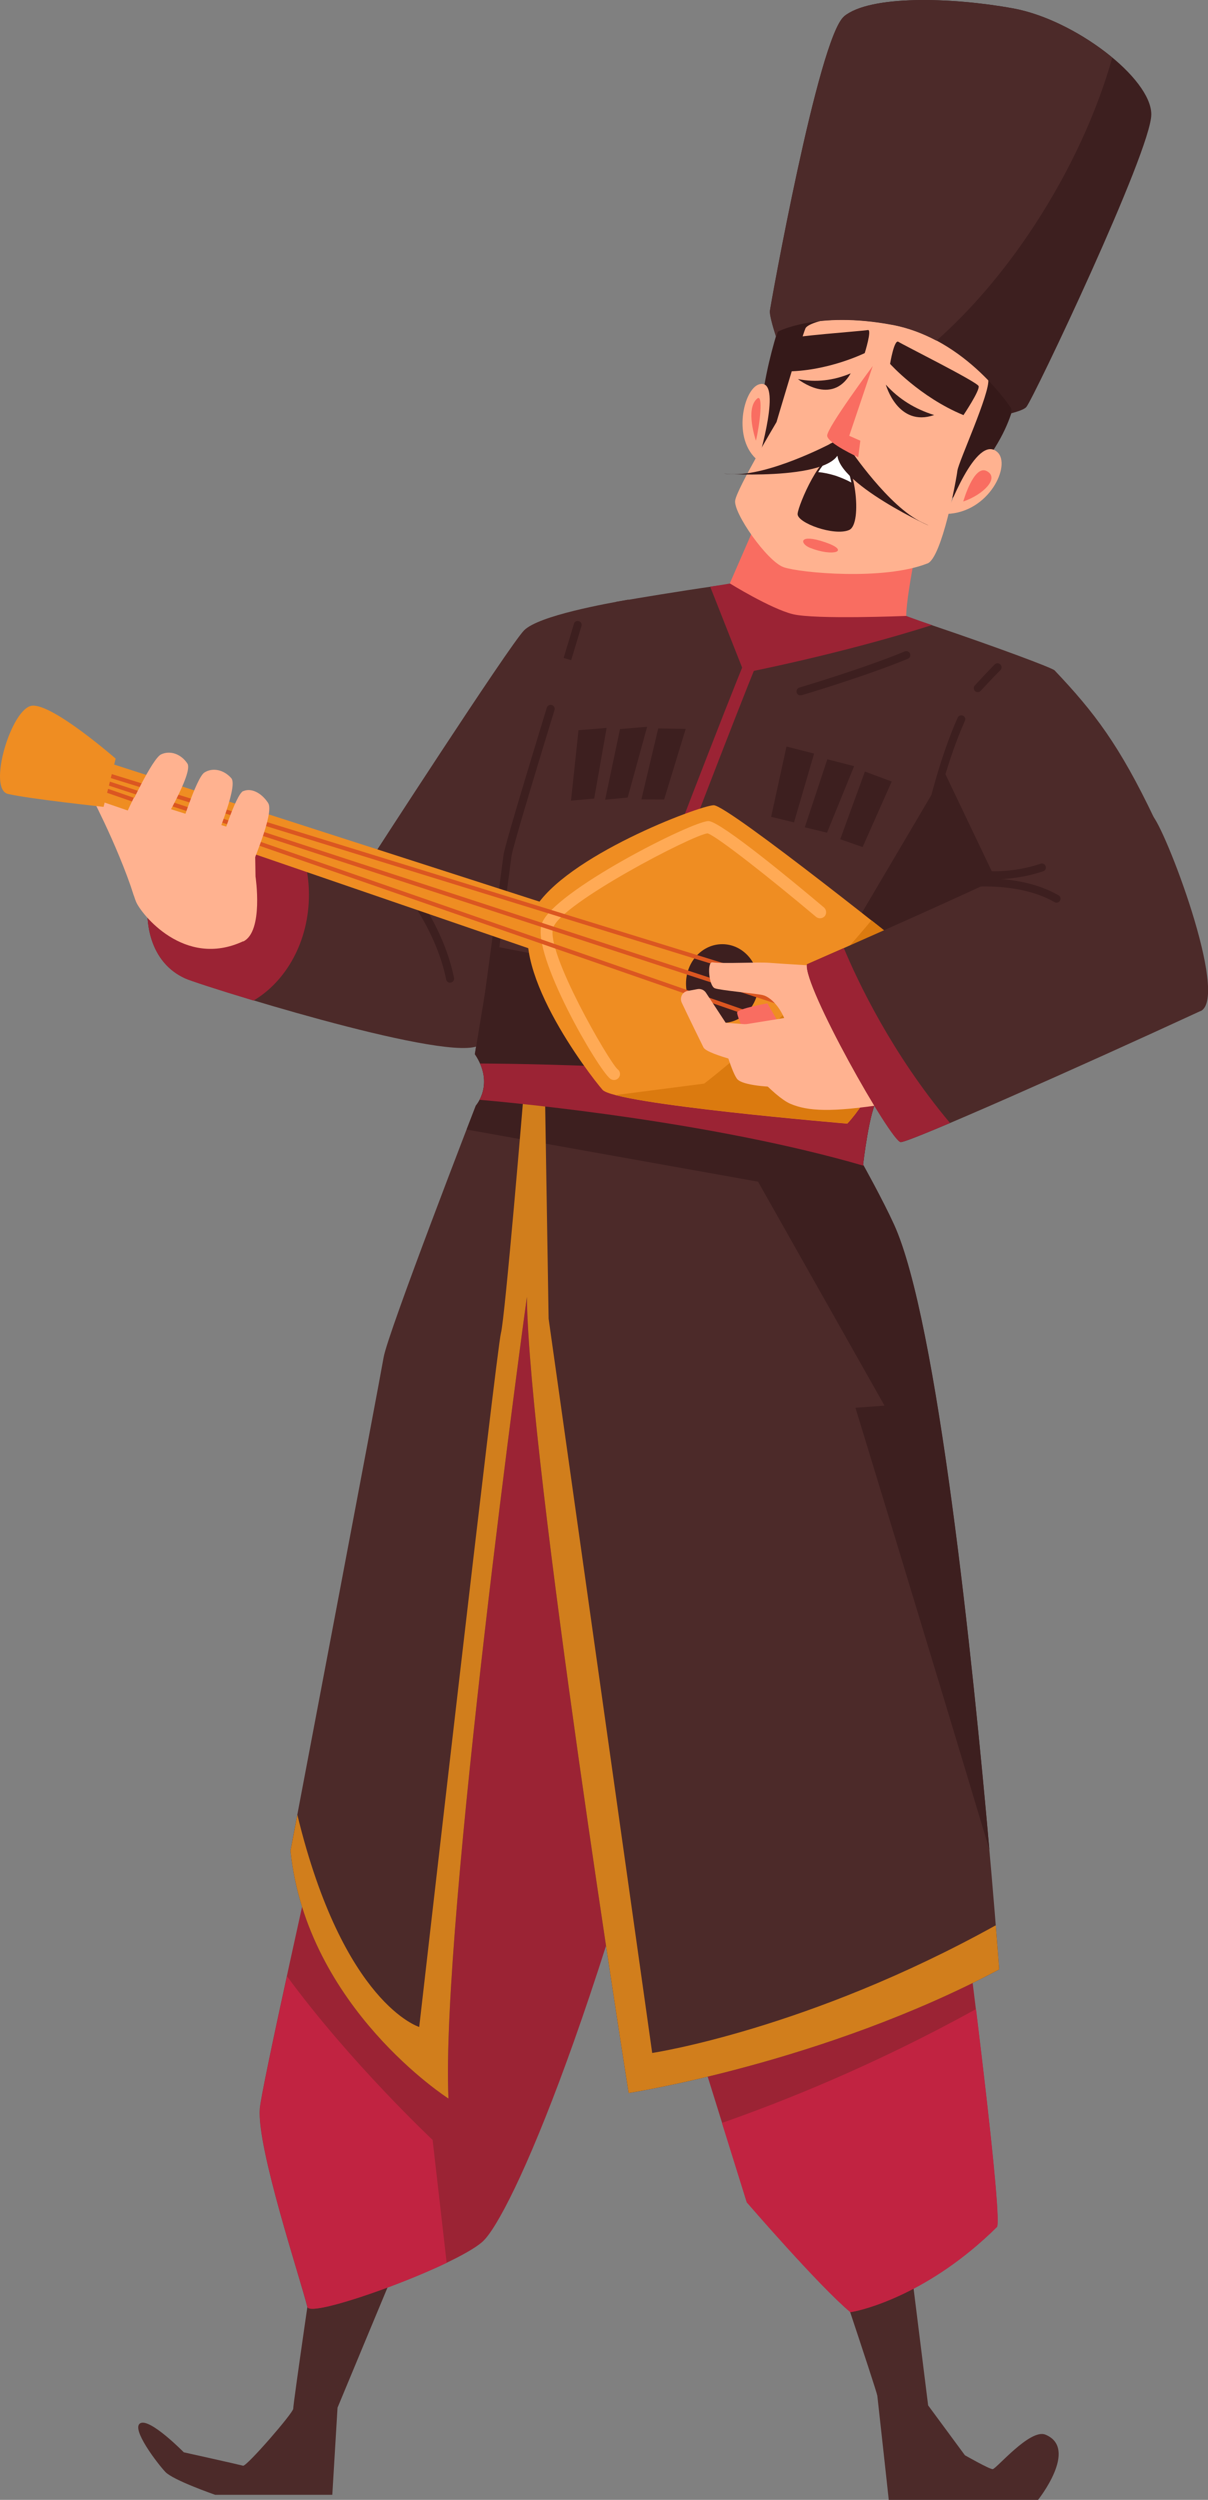 <?xml version="1.0" encoding="UTF-8"?> <svg xmlns="http://www.w3.org/2000/svg" id="_Слой_2" data-name="Слой 2" viewBox="0 0 73.94 152.93"><rect x="0" y="0" width="73.94" height="152.93" fill="#808080" stroke="none"/><defs><style> .cls-1 { fill: #3d1f1f; } .cls-2 { fill: #db5621; } .cls-3 { fill: #fa5; } .cls-4 { fill: #fff; } .cls-5 { fill: #f96d61; } .cls-6 { fill: #351919; } .cls-7 { fill: #9b2334; } .cls-8 { fill: #db7a0f; } .cls-9 { fill: #4c2a29; } .cls-10 { fill: #ffb290; } .cls-11 { fill: #c12341; } .cls-12 { fill: #ef8d22; } .cls-13 { fill: #d17e1c; } </style></defs><g id="_Слой_1-2" data-name="Слой 1"><g><path class="cls-10" d="M7.82,47.89l1.99,3.05-1.62,3.83c-1.04-3.19-2.82-6.49-2.82-6.49l2.45-.38Z"></path><path class="cls-6" d="M47.86,19.44s2.4-1.28,6.98-.42c4.59.86,7.31,5.15,7.31,5.15,0,0-.19,3.78-5.7,7.79l-9.54-3.15c-1.24-3.38.95-9.37.95-9.37Z"></path><path class="cls-9" d="M38.47,36.68c-1.33.24-5.48.97-6.39,1.88-.91.92-9.42,14.08-9.42,14.08,0,0-8.43-2.48-9.54-2.55-3.84-.24-6.04,7.85-1.78,9.76.87.39,15.45,5,17.85,4.16,2.4-.84,9.28-27.34,9.28-27.34Z"></path><path class="cls-1" d="M27.55,60.11s.03,0,.05,0c.13-.03.22-.16.19-.29-.7-3.45-3.06-6.15-3.16-6.27-.09-.1-.24-.11-.35-.02-.1.09-.11.24-.02.35.02.03,2.38,2.72,3.05,6.04.02.12.13.2.24.2Z"></path><path class="cls-7" d="M13.12,50.1c.55.03,2.87.65,5.08,1.27.45,1.01.71,2.15.71,3.37,0,2.83-1.38,5.28-3.39,6.47-2.23-.67-3.9-1.22-4.18-1.35-4.26-1.92-2.06-10,1.78-9.76Z"></path><path class="cls-9" d="M63.52,152.93h-9.12s-.66-6.05-.7-6.37c-.04-.32-3.55-10.76-3.55-10.76l5.23-.13,1.43,11.48,2.25,3.05s1.49.85,1.7.85,2.29-2.5,3.23-2.11c2.06.85-.46,4-.46,4Z"></path><path class="cls-9" d="M24.63,137.77c-.44,1.02-3.97,9.52-3.97,9.52l-.32,5.33h-7.17s-2.57-.89-3.05-1.4c-.48-.51-2.13-2.66-1.53-2.98.6-.32,2.66,1.78,2.66,1.78,0,0,3.42.76,3.63.82.21.06,3.08-3.24,3.07-3.49-.02-.25,1.44-10.17,1.44-10.17l5.23.59Z"></path><path class="cls-7" d="M43.39,96.15c-6.43,26.77-12.16,39.46-13.85,40.98-1.68,1.52-10.55,4.74-10.73,4-.42-1.72-3.09-9.71-2.91-12.12.18-2.41,11.27-50.63,11.15-51.01-.12-.38,8.78-7.61,8.78-7.61l7.55,25.76Z"></path><path class="cls-7" d="M61.01,136.24c-4.11,4.06-8.14,5.08-8.96,5.2-1.92-1.6-6.34-6.72-6.34-6.72l-15.18-48.72,4.14-15.73s17.48,3.56,17.9,3.68c.83.24,9.29,62.12,8.43,62.3Z"></path><path class="cls-11" d="M18.82,141.13c-.42-1.72-3.09-9.71-2.91-12.12.04-.57.69-3.68,1.66-8.11,3.87,5.28,8.91,10.01,8.91,10.01l.86,7.52c-3.2,1.53-8.38,3.27-8.52,2.7Z"></path><path class="cls-11" d="M59.74,122.9c.95,7.75,1.52,13.29,1.27,13.35-4.11,4.06-8.14,5.08-8.96,5.2-1.92-1.6-6.34-6.72-6.34-6.72l-1.52-4.86c3.63-1.27,9.29-3.5,15.54-6.96Z"></path><path class="cls-9" d="M61.16,120.48c-10.78,5.73-22.68,7.56-22.68,7.56,0,0-6.11-38.51-6.23-48.7,0,0-5.29,38.39-4.8,49.04,0,0-8.67-5.54-9.67-15.16,0,0,5.45-28.69,5.7-30.18.25-1.49,5.64-15.4,5.64-15.4,0,0,1.18-1.32-.06-3.15l3.41-20.61,5.24-7.06s8.5-1.48,9.76-1.33c3.39.42,16.79,5.21,17.08,5.52,2.43,2.56,3.97,4.58,6.1,9.05l-13.33,8.7s-2.23,6.3-2.11,6.76c.12.46-.99,1.15-1.49,1.72-.5.57-.9,4.01-.9,4.01,0,0,1.2,2.15,1.89,3.66,3.72,8.13,6.45,45.57,6.45,45.57Z"></path><path class="cls-1" d="M29.82,61.88c.12,0,.23-.09.24-.21.01-.09,1.17-8.64,1.25-9.31.07-.54,1.92-6.62,2.63-8.92.04-.13-.03-.27-.16-.31-.13-.04-.27.03-.31.16-.1.34-2.56,8.32-2.65,9.01-.08.67-1.24,9.22-1.25,9.3-.02.13.08.26.21.28.01,0,.02,0,.03,0Z"></path><path class="cls-1" d="M57.32,58.76s-1.13,3.19-1.74,5.19l-6.9-1.21,9.14-15.48,4.07,8.52-4.56,2.98Z"></path><path class="cls-1" d="M28.56,69.1c.35-.91.57-1.47.57-1.47,0,0,1.18-1.32-.06-3.15l1.09-6.61,25.77,4.99c-.42,1.31-.76,2.47-.71,2.65.12.46-.99,1.15-1.49,1.72-.5.57-.9,4.01-.9,4.01,0,0,1.2,2.15,1.89,3.66,2.68,5.86,4.84,26.94,5.84,38.26-3.88-12.94-8.2-27.04-8.2-27.04l1.78-.13-7.74-13.7-17.84-3.19Z"></path><path class="cls-13" d="M17.78,113.22s.16-.82.42-2.2c2.81,11.58,7.46,12.98,7.46,12.98,0,0,4.75-41.55,5-42.44.25-.89,1.4-14.72,1.4-14.72l1.27-1.65.25,15.48,6.34,44.92s9.53-1.43,21.03-7.81c.14,1.7.21,2.7.21,2.7-10.78,5.73-22.68,7.56-22.68,7.56,0,0-6.11-38.51-6.23-48.7,0,0-5.29,38.39-4.8,49.04,0,0-8.67-5.54-9.67-15.16Z"></path><path class="cls-7" d="M29.35,67.29c.23-.43.48-1.22.03-2.23,3.48.02,17.23.21,24.35,2.17,0,0,0,0,0,0-.5.57-.9,4.01-.9,4.01,0,0,.02.03.05.08-9.14-2.66-20.67-3.79-23.53-4.04Z"></path><path class="cls-7" d="M39.74,56.87c.15,0,.29-.09.35-.24,2.43-6.34,6.13-15.93,6.43-16.48.11-.16.08-.38-.08-.5-.16-.13-.4-.1-.52.06-.25.32-4.2,10.57-6.53,16.66-.07.19.02.41.21.48.04.02.09.02.13.02Z"></path><polygon class="cls-12" points="33.65 55.36 1.14 44.89 .3 47 32.9 58.2 33.65 55.36"></polygon><path class="cls-12" d="M51.87,68.73c2.56-2.74,4.65-9.9,4.65-9.9,0,0-11.97-9.6-12.84-9.57-.88.03-9.11,3.12-10.99,6.39-1.88,3.27,3.42,10.14,4.19,11.02.77.88,14.99,2.07,14.99,2.07Z"></path><path class="cls-3" d="M37.58,66.07c.11,0,.22-.05.29-.14.13-.16.1-.4-.07-.52-.51-.44-4.43-7.19-3.94-8.66.5-1.49,8.52-5.67,9.45-5.77.56.17,3.8,2.72,6.64,5.11.16.13.39.11.53-.04.13-.16.11-.39-.04-.53-1.86-1.57-6.27-5.22-7.06-5.29,0,0-.01,0-.02,0-.98,0-9.54,4.32-10.2,6.28-.64,1.91,3.45,8.92,4.19,9.48.07.05.15.08.23.08Z"></path><path class="cls-8" d="M51.87,68.73s-11.03-.92-14.19-1.74l5.42-.7s5.23-3.94,10.24-9.99c1.83,1.44,3.18,2.52,3.18,2.52,0,0-2.08,7.16-4.65,9.9Z"></path><path class="cls-1" d="M41.99,60.17c0-1.33.99-2.41,2.22-2.41s2.22,1.08,2.22,2.41-.99,2.41-2.22,2.41-2.22-1.08-2.22-2.41Z"></path><rect class="cls-2" x="25.94" y="30.02" width=".25" height="46.8" transform="translate(-32.67 62.56) rotate(-72.83)"></rect><rect class="cls-2" x="25.53" y="31.7" width=".25" height="46.61" transform="translate(-34.73 61.19) rotate(-70.85)"></rect><rect class="cls-2" x="25.88" y="30.85" width=".25" height="46.79" transform="translate(-33.64 62.12) rotate(-71.91)"></rect><path class="cls-5" d="M45.12,61.94c.04-.24,1.85-.56,1.85-.56l1.39,2.4-1.93,1.07c-.25-.2-1.35-2.67-1.31-2.91Z"></path><path class="cls-10" d="M45.51,62.68l6.5-1.05,2.28,5.9c-3.43.54-4.85.44-5.9,0s-2.98-2.73-3.2-3.11c-.22-.38.32-1.74.32-1.74Z"></path><path class="cls-10" d="M48.17,62.78c-.29-1.11-1.02-1.81-1.5-1.91-.48-.1-2.53-.28-2.91-.41-.38-.13-.49-1.63-.16-1.59.73.1,2.79-.03,3.49.03.7.06,3.58.22,3.84.25.25.03,1.4,2.76,1.4,2.76l-4.16.86Z"></path><path class="cls-10" d="M48.55,66.49c-1.71.06-3.05-.13-3.39-.44s-.92-2.41-.92-2.41l2.63.19,1.68,2.66Z"></path><path class="cls-10" d="M43.21,60.73l1.21,1.84,2.04.15.02,2.52s-3.17-.69-3.42-1.16c-.17-.34-.92-1.87-1.33-2.74-.14-.3.03-.66.36-.72l.6-.11c.2-.04.41.05.52.22Z"></path><path class="cls-9" d="M73.48,61.85c-7.36,3.4-17.77,8.02-18.34,8.02s-5.99-9.58-5.74-10.88c0,0,13.68-5.99,13.84-6.37.17-.38,6.53-3.36,7.27-2.75.74.61,4.79,11.15,2.97,11.99Z"></path><path class="cls-7" d="M48.36,35.13c1.67.21,4.91,1.84,8.68,3.11-5.64,1.79-11.49,2.92-11.49,2.92l-2.08-5.27c1.82-.26,4.39-.82,4.89-.76Z"></path><path class="cls-5" d="M55.47,37.68c0-1.49,1.11-6.52,1.11-6.52l-8.74-2.75-3.17,7.28s2.49,1.54,3.85,1.88c1.36.34,6.94.11,6.94.11Z"></path><path class="cls-10" d="M57.94,31.44c2.61-.08,3.97-3,3.11-3.78-1.3-1.19-3.11,3.78-3.11,3.78Z"></path><path class="cls-10" d="M46.41,28.18c-1.62-1.27-.91-4.39.06-4.67,1.48-.42-.06,4.67-.06,4.67Z"></path><path class="cls-10" d="M56.76,34.47c-2.65,1.05-7.78.58-8.79.23-1.01-.35-3.1-3.33-2.97-4.09.13-.76,2.53-4.79,2.53-4.79,0,0,1.52-5.14,1.77-5.73.25-.58,4.34-1.2,5.86-.73,1.52.47,5.2,3.02,5.33,3.84.13.82-1.83,5.07-1.89,5.6s-.95,5.32-1.83,5.67Z"></path><path class="cls-1" d="M61.91,25.01s-2.73-4.29-7.31-5.15c-4.59-.86-6.98.42-6.98.42,0,0-.04.12-.11.32-.22-.68-.4-1.35-.38-1.58.02-.24,2.97-16.72,4.54-18.02,1.57-1.3,6.53-1.18,10.33-.49,3.8.69,8.47,4.27,8.47,6.49s-7.24,17.44-7.65,17.9c-.12.14-.49.27-.94.39.03-.18.03-.27.03-.27Z"></path><path class="cls-9" d="M51.66,1c1.57-1.3,6.53-1.18,10.33-.49,2.07.37,4.4,1.61,6.09,3.02-.93,3.3-2.55,6.88-4.8,10.31-1.85,2.82-3.91,5.19-5.96,7-.81-.43-1.73-.79-2.73-.97-4.59-.86-6.98.42-6.98.42,0,0-.04.12-.11.32-.22-.68-.4-1.35-.38-1.58.02-.24,2.97-16.72,4.54-18.02Z"></path><path class="cls-7" d="M58.15,68.7c-1.7.72-2.84,1.17-3.02,1.17-.58,0-5.99-9.58-5.74-10.88,0,0,.91-.4,2.26-.99.83,1.99,2.91,6.42,6.5,10.7Z"></path><path class="cls-1" d="M57.06,49.64c.11,0,.21-.08.24-.19,0-.03.7-2.99,1.76-5.35.06-.12,0-.27-.12-.32-.12-.05-.27,0-.32.12-1.08,2.4-1.78,5.41-1.79,5.44-.03.13.05.26.18.29.02,0,.04,0,.06,0Z"></path><path class="cls-1" d="M59.85,42.34c.07,0,.13-.03.18-.08,0,0,.76-.83,1.2-1.26.1-.1.1-.25,0-.35s-.25-.1-.35,0c-.44.44-1.2,1.27-1.21,1.28-.09.1-.09.25.01.35.05.04.11.06.17.06Z"></path><path class="cls-1" d="M49,42.53s.05,0,.07,0c.04-.01,3.91-1.16,6.5-2.23.13-.05.18-.2.13-.32-.05-.12-.2-.18-.32-.13-2.56,1.06-6.41,2.2-6.45,2.21-.13.04-.2.17-.17.3.03.11.13.18.23.18Z"></path><path class="cls-1" d="M34.96,40.39s.44-1.46.63-2.09c.04-.13-.03-.27-.16-.3-.13-.04-.27.03-.3.16-.19.63-.63,2.09-.63,2.09l.47.14Z"></path><path class="cls-1" d="M64.67,55.22c.08,0,.17-.04.21-.12.07-.12.03-.27-.09-.33-2.58-1.49-6.1-.94-6.25-.92-.13.02-.22.15-.2.28.02.13.15.23.28.2.03,0,3.5-.54,5.93.86.04.02.08.03.12.03Z"></path><path class="cls-1" d="M60.86,53.79c.77,0,1.82-.1,2.99-.49.13-.04.2-.18.15-.31-.04-.13-.18-.2-.31-.15-2.19.73-3.98.38-4,.37-.13-.03-.26.06-.29.19-.03.13.06.26.19.29.04,0,.51.1,1.26.1Z"></path><g><polygon class="cls-1" points="54.58 47.81 52.94 47.2 51.43 51.34 52.8 51.82 54.58 47.81"></polygon><polygon class="cls-1" points="52.28 46.87 50.64 46.45 49.26 50.61 50.62 50.94 52.28 46.87"></polygon><polygon class="cls-1" points="49.83 46.1 48.14 45.67 47.2 49.97 48.6 50.31 49.83 46.1"></polygon><polygon class="cls-1" points="41.97 44.59 40.29 44.56 39.26 48.9 40.65 48.91 41.97 44.59"></polygon><polygon class="cls-1" points="39.61 44.46 37.95 44.6 37.04 48.92 38.42 48.79 39.61 44.46"></polygon><polygon class="cls-1" points="37.13 44.53 35.41 44.67 34.95 48.98 36.37 48.85 37.13 44.53"></polygon></g><path class="cls-6" d="M51.98,32.42c.85-.38.34-4.44-.68-4.66-1.02-.22-2.43,3.11-2.48,3.67s2.26,1.39,3.16.99Z"></path><path class="cls-6" d="M57.18,25.39c-2.23.77-2.96-1.86-2.96-1.86.8.89,1.8,1.5,2.96,1.86Z"></path><path class="cls-6" d="M52.07,22.84c-1.16,2.03-3.23.35-3.23.35,1.1.22,2.18.09,3.23-.35Z"></path><path class="cls-6" d="M58.96,25.39c-2.66-1.1-4.48-3.13-4.48-3.13,0,0,.25-1.52.51-1.35.25.17,4.82,2.45,4.91,2.71s-.93,1.78-.93,1.78Z"></path><path class="cls-6" d="M48.05,22.72c2.57.02,4.88-1.12,4.88-1.12,0,0,.46-1.47.19-1.41-.27.06-4.85.38-5.02.58-.18.2-.04,1.95-.04,1.95Z"></path><path class="cls-5" d="M49.57,33.51c1.42.57,2.54.21.93-.34s-1.56.08-.93.34Z"></path><path class="cls-4" d="M51.14,29.1c-.36-.11-.72-.19-1.06-.22.38-.6.81-1.07,1.18-.99.39.08.69.81.85,1.63-.29-.16-.62-.3-.97-.42Z"></path><path class="cls-5" d="M58.96,30.68c1.23-.42,2.24-1.44,1.44-1.86-.8-.42-1.44,1.86-1.44,1.86Z"></path><path class="cls-5" d="M46.27,26.96c.25-1.06.45-2.88.08-2.58-.76.63-.08,2.58-.08,2.58Z"></path><path class="cls-12" d="M7.08,46.41l-.74,2.95s-4.57-.49-5.85-.79c-1.28-.29.21-5.3,1.49-5.4,1.28-.1,5.1,3.24,5.1,3.24Z"></path><path class="cls-10" d="M14.89,57.58c-3.62,1.69-6.26-1.69-6.56-2.41s-1.08-3.72-1-4.27c.08-.55.87-2.11.87-2.11l7.4,2.33.04,2.5s.51,3.38-.76,3.98Z"></path><path class="cls-10" d="M14.89,48.4c.47-.21,1.1.08,1.52.72.42.63-1.1,3.98-1.1,4.14l-1.82-1.61s.93-3.05,1.4-3.26Z"></path><path class="cls-10" d="M12.51,47.26c.5-.32,1.19-.18,1.65.35.46.53-1.19,4.24-1.19,4.41l-1.97-1.17s1.01-3.27,1.51-3.59Z"></path><path class="cls-10" d="M9.86,46.15c.55-.26,1.22-.03,1.61.56s-1.74,4.05-1.76,4.22l-1.83-1.41s1.43-3.11,1.98-3.37Z"></path><path class="cls-6" d="M52.02,27.47s2.38,3.54,4.43,4.49-4.94-2.03-5.19-4.07c-.25-2.04.76-.42.76-.42Z"></path><path class="cls-6" d="M50.78,27.17s-3.78,1.98-6.04,1.83,5.31.57,6.5-1.1c1.2-1.68-.47-.73-.47-.73Z"></path><path class="cls-5" d="M53.42,22.39s-2.83,3.81-2.79,4.27,1.9,1.31,1.9,1.31l.13-1.01-.68-.3,1.44-4.27Z"></path></g></g></svg> 